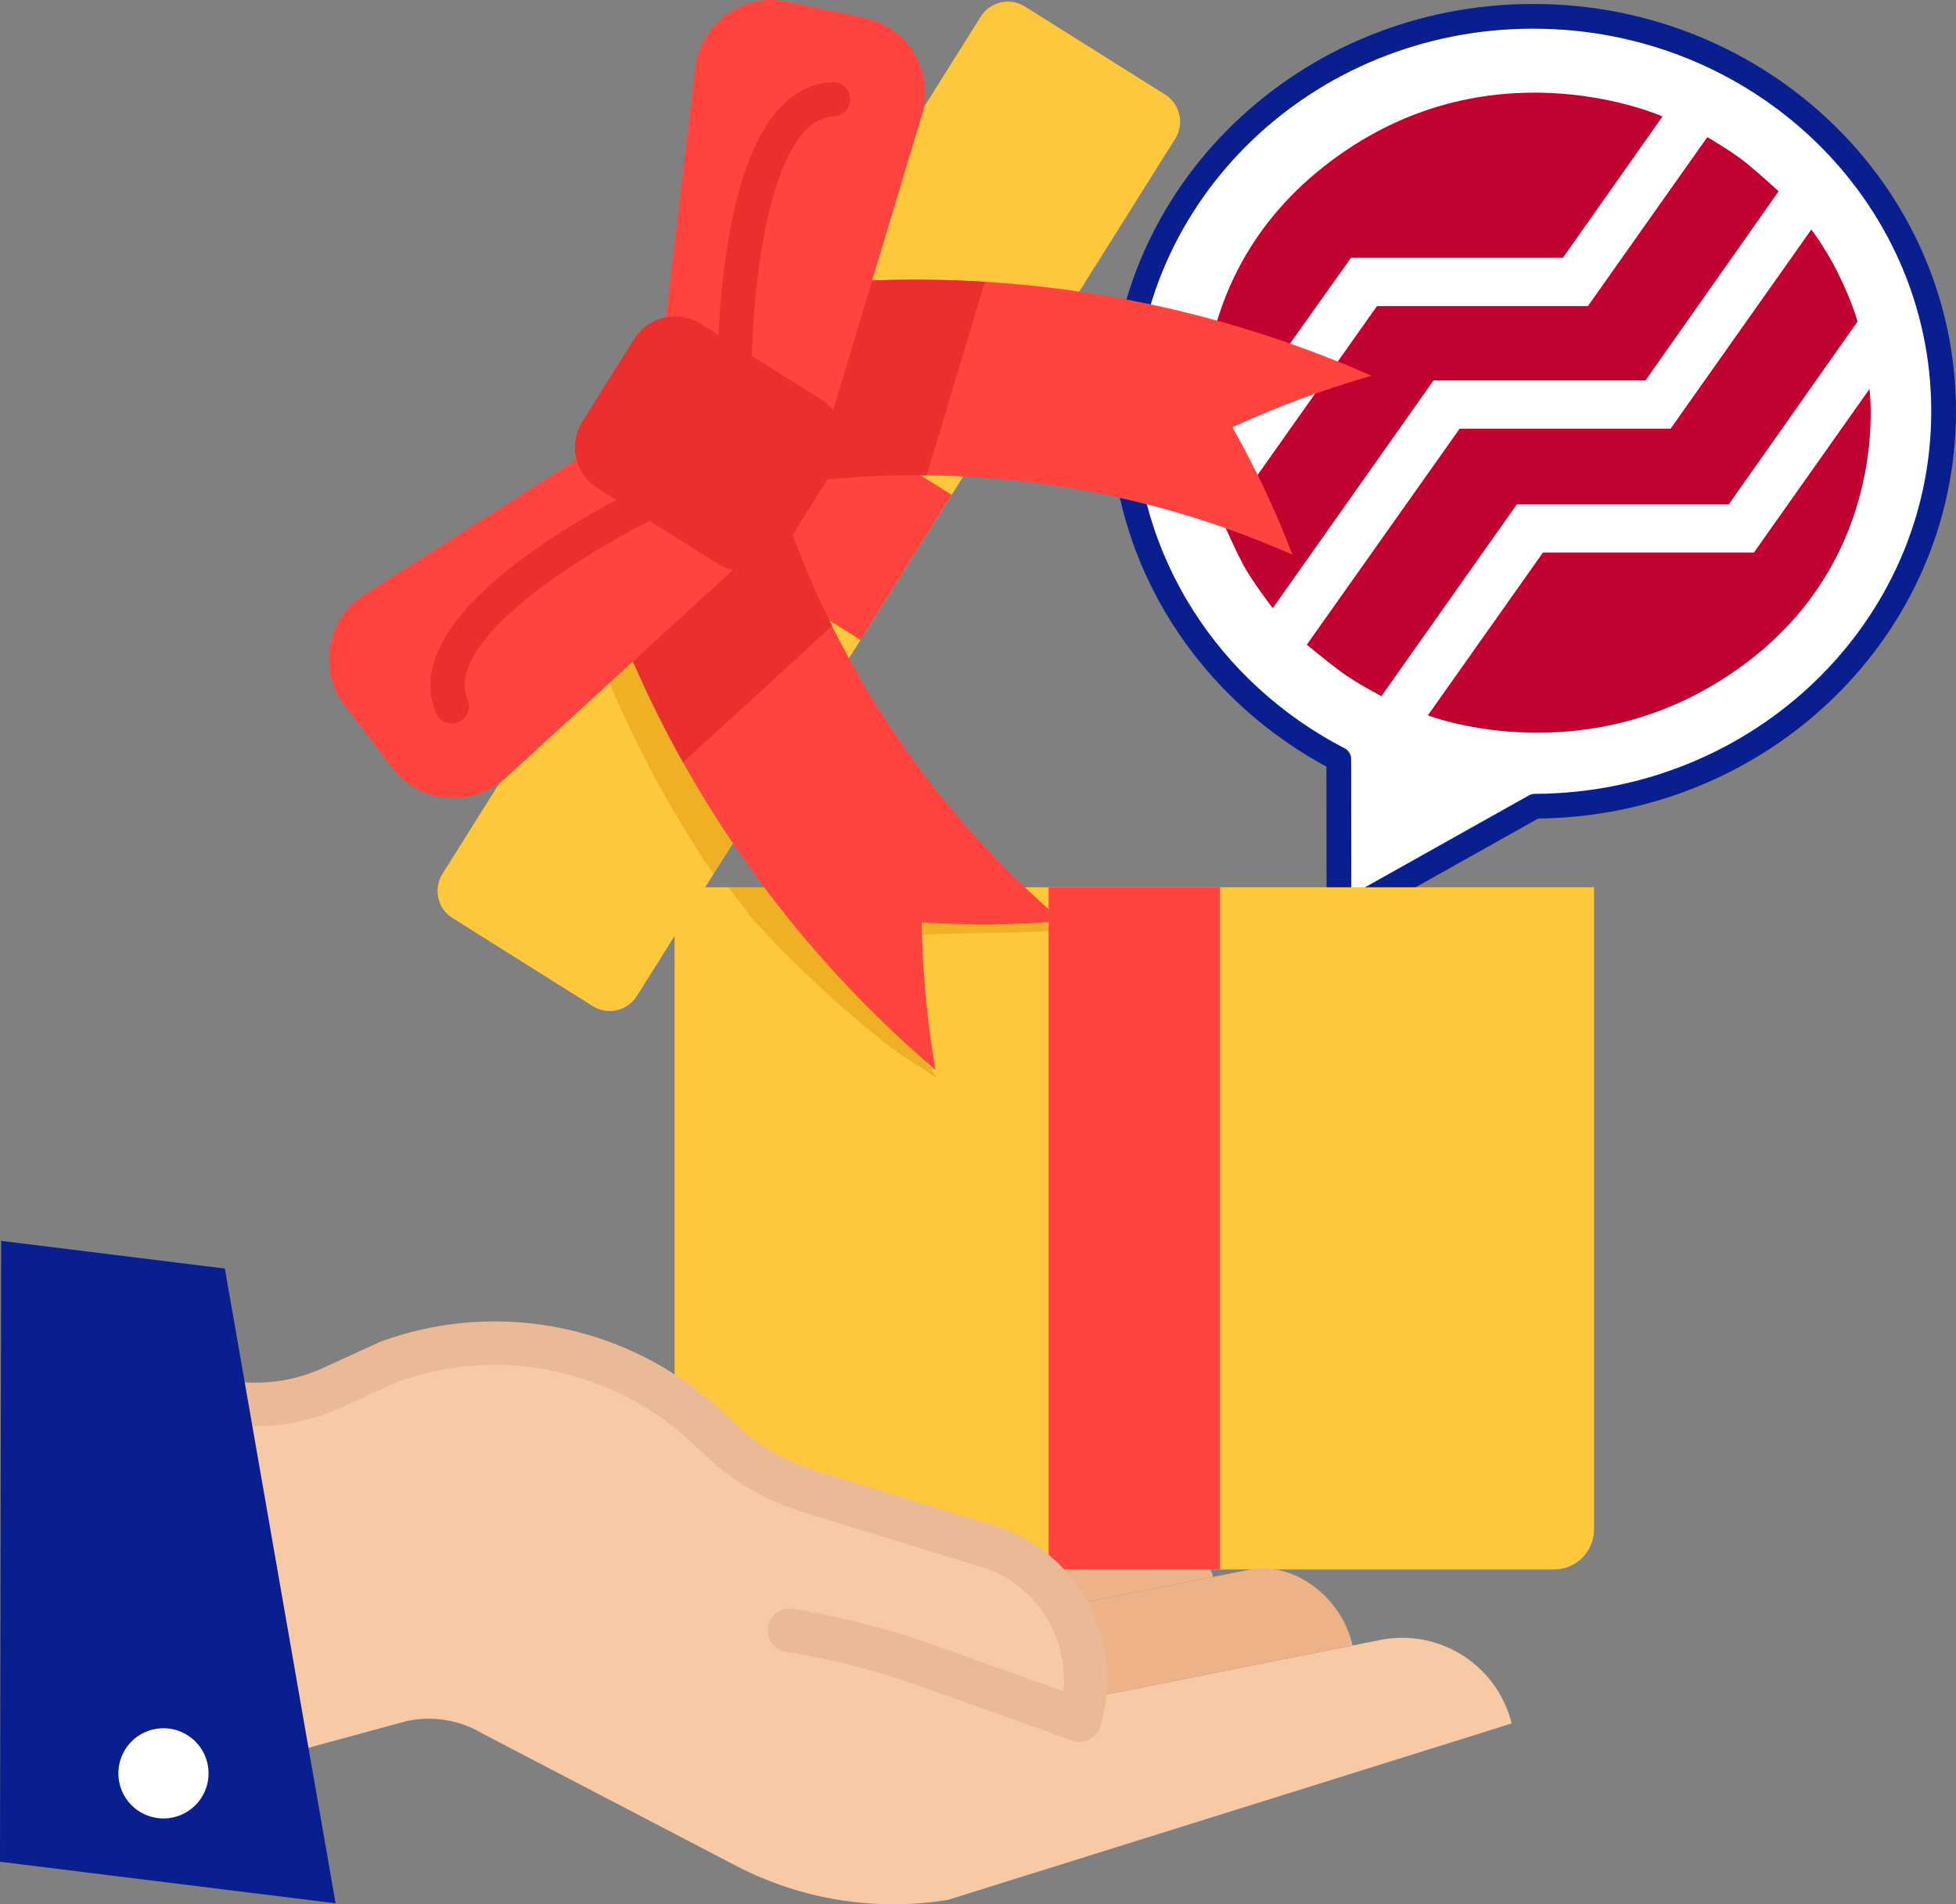 <?xml version="1.0" encoding="UTF-8"?> <svg xmlns="http://www.w3.org/2000/svg" height="1132.5" width="1163.5" viewBox="0 0 930.805 905.995"><rect x="0" y="0" width="930.805" height="905.995" fill="#808080" stroke="none"/><g transform="matrix(-1,0,0,1,709.455,-12.202)"><path d="M71.42,371.57c60.36-31.32,101.37-92.7,101.37-163.29,0-102.4-86.288-185.41-192.74-185.41s-192.74,83.008-192.74,185.41c0,102.12,85.835,184.96,191.89,185.4h0.035l91.973,51.584,0.099-73.694" fill-rule="nonzero" fill="#FFF"></path><path stroke-linejoin="round" d="M72.464,373.36c61.176-31.74,102.74-93.94,102.74-165.49,0-103.78-87.452-187.91-195.33-187.91s-195.33,84.127-195.33,187.91c0,103.49,86.993,187.45,194.48,187.9h0.035l93.213,52.279,0.1-74.688" stroke="#0a1f8f" stroke-linecap="round" stroke-miterlimit="10" stroke-dasharray="none" stroke-width="11.769" fill="none"></path><g fill-rule="nonzero" fill="#c10230" transform="matrix(-1,0,0,1,-43.959,0)"><path d="m-179.04,231.19s-18.564-90.494,66.402-147.63c74.426-50.055,150.37-15.942,150.37-15.942l-47.401,67.242h-100.85l-68.438,96.326"></path><path d="m-147.74,301.57s-10.163-13.169-14.359-21.256c-4.196-8.091-9.074-19.19-9.074-19.19l73.027-103.31h100.38l56.804-80.366s11.887,6.804,19.031,12.682c7.144,5.878,14.912,13.104,14.912,13.104l-63.36,89.98h-100.86l-76.507,108.36"></path><path d="m-96.013,343.39s-11.822-6.025-19.59-11.826c-7.762-5.802-15.936-12.641-15.936-12.641l72.722-102.76h100.39l66.97-94.76s6.926,8.958,12.976,21.279c6.479,13.202,9.039,22.481,9.039,22.481l-61.297,87.01h-100.86l-64.419,91.218"></path><path d="m-73.945,352.56,54.762-77.454,100.39,0,54.998-77.807s12.264,89.082-73.935,140.55c-68.497,40.905-136.21,14.705-136.21,14.705"></path></g></g><g transform="translate(-3.4880783e-6,155.01)"><path d="m576.88,593.64,0.316,1.612-70.4,13.962a65.898,65.898,0,0,0,-36.974,-28.646l-18.879-5.806,58.613-11.871a60.719,60.719,0,0,1,67.324,30.75z" fill="#edb288"></path><path d="M739.59,591.66h-399.63c-10.469,0-18.953-8.484-18.953-18.953v-305.59h437.54v305.59c0,10.469-8.488,18.953-18.957,18.953z" fill="#ffc73b"></path><g transform="matrix(0.532,-0.847,0.847,0.532,113.007,217.475)"><path fill="#efb025" d="M393.53,214.84h-103.85c-2.816-5.047-5.742-10.035-8.762-14.973-9.816-16.055-20.688-31.523-32.539-46.285-3.195-3.969-6.457-7.894-9.785-11.766,1.371-1.172,2.731-2.348,4.102-3.519,11.195-9.645,22.383-19.285,33.566-28.906,1.469-1.262,2.938-2.535,4.406-3.793,9.477-8.164,18.957-16.32,28.426-24.484,2.578,2.992,5.121,6.012,7.621,9.059,4.184,5.074,8.262,10.219,12.23,15.426,16.664,21.805,31.578,44.797,44.656,68.758,7.207,13.207,13.859,26.719,19.926,40.484z"></path><path d="m151.14,333.83c-5.452,18.136-1.156,12.935-4.225,31.501-0.472,2.855-37.066-57.246-40.434-57.815-16.434,6.671-32.841,13.345-33.204,16.215l-15.188,32.951c0.453-15.036-0.387-17.319,1.333-32.266,3.116-27.116,8.304-54.026,15.56-80.492,1.734-6.321,5.179-13.383,7.147-19.647,28.122,44.809,69.012,109.55,69.012,109.55z" fill="#efb025"></path><path d="m512,120.82v78.781c0,8.414-6.828,15.23-15.242,15.23h-481.53c-8.414,0.01-15.23-6.81-15.23-15.22v-78.781c0-8.414,6.816-15.23,15.23-15.23h481.53c8.414,0,15.242,6.816,15.242,15.23z" fill="#ffc73b"></path><path d="m238.59,141.81c-3.324,3.871-6.586,7.797-9.77,11.766-11.863,14.762-22.723,30.23-32.539,46.285-3.019,4.938-5.934,9.926-8.762,14.973h-103.84c6.066-13.766,12.719-27.277,19.926-40.484,13.07-23.961,27.984-46.953,44.648-68.758,3.981-5.207,8.055-10.352,12.23-15.418,2.5-3.055,5.043-6.066,7.621-9.066,9.477,8.164,18.945,16.32,28.426,24.484,1.469,1.258,2.938,2.531,4.402,3.793,11.188,9.633,22.375,19.262,33.559,28.906,1.371,1.164,2.731,2.348,4.098,3.519z" fill="#efb025"></path><g fill="#ff4440"><path d="m255.99,141.82c-3.328,3.867-6.59,7.793-9.773,11.762-11.859,14.762-22.723,30.23-32.539,46.289-31.164,50.941-51.863,107.85-60.594,167.41-13.121-17.402-25.23-36.23-36.125-56.363-19.164,12.5-37.895,26.797-55.93,42.883,9.262-63.18,29.668-123.91,59.977-179.45,16.188-29.68,35.211-57.879,56.875-84.176,2.5-3.055,5.043-6.062,7.621-9.066,10.945,9.426,21.883,18.852,32.832,28.277,11.184,9.633,22.371,19.262,33.559,28.906,1.367,1.164,2.727,2.348,4.098,3.523z"></path><path d="m450.96,353.8c-18.035-16.086-36.766-30.383-55.93-42.883-10.895,20.133-23.004,38.961-36.125,56.363-8.73-59.562-29.426-116.47-60.594-167.41-9.816-16.059-20.688-31.527-32.539-46.289-3.195-3.969-6.457-7.894-9.781-11.762,1.367-1.176,2.727-2.352,4.098-3.523,11.195-9.645,22.383-19.285,33.57-28.906,10.945-9.438,21.895-18.852,32.828-28.277,2.578,2.992,5.121,6.012,7.621,9.059,21.668,26.297,40.691,54.496,56.887,84.184,30.301,55.539,50.703,116.27,59.965,179.45z"></path><path d="m215.23,141.82h81.527v73.016h-81.527z"></path></g><path d="M391,174.36,298.31,199.87c-9.81-16.06-20.69-31.53-32.54-46.29l-5.684-15.285-4.098-11.023,37.668-17.883,40.449-19.219c21.668,26.297,40.691,54.496,56.887,84.184z" fill="#ea2f2f"></path><path d="m255.99,127.27-4.098,11.023-5.676,15.285c-11.859,14.762-22.723,30.23-32.539,46.289l-92.672-25.516c16.188-29.68,35.211-57.879,56.875-84.176l40.453,19.211z" fill="#ea2f2f"></path><path d="M403.91,3.543,256,73.789,284.41,150.21,442.29,106.75c20.648-5.684,31.992-27.844,24.527-47.918l-13.03-35.039c-7.461-20.074-30.527-29.438-49.875-20.25z" fill="#ff4440"></path><path d="M108.08,3.543,256,73.789,227.58,150.21,69.703,106.75c-20.648-5.68-31.992-27.844-24.527-47.918l13.027-35.039c7.465-20.074,30.527-29.438,49.875-20.25z" fill="#ff4440"></path><path d="m291.32,104.5c-2.688,0-5.324-1.328-6.875-3.762-2.426-3.793-1.32-8.832,2.473-11.258,1.121-0.715,27.762-17.668,58.348-30.039,44.094-17.836,73.539-16.879,87.508,2.844,2.606,3.676,1.734,8.766-1.941,11.367-3.676,2.602-8.762,1.734-11.363-1.941-18.938-26.734-97.676,14.836-123.77,31.508-1.359,0.867-2.879,1.281-4.383,1.281z" fill="#ea2f2f"></path><path d="m219.87,104.5c-1.504,0-3.023-0.414-4.383-1.281-26.09-16.673-104.83-58.243-123.77-31.509-2.606,3.676-7.692,4.543-11.368,1.941-3.671-2.605-4.543-7.691-1.937-11.367,13.969-19.723,43.412-20.68,87.512-2.844,30.586,12.367,57.227,29.324,58.348,30.039,3.793,2.426,4.898,7.465,2.477,11.258-1.559,2.434-4.191,3.762-6.879,3.762z" fill="#ea2f2f"></path><path d="m279.19,47.523h-46.391c-12.695,0-22.988,10.293-22.988,22.992v67.395c0,12.699,10.293,22.992,22.988,22.992h46.391c12.695,0,22.988-10.293,22.988-22.992v-67.394c0-12.699-10.293-22.992-22.988-22.992z" fill="#ea2f2f"></path></g><path d="m499.01,267.17h81.527v324.49h-81.527z" fill="#ff4440"></path><path d="m506.8,609.21a66.112,66.112,0,0,1,9.176,43.864l18.129-3.422,109.52-21.784,13.159-2.625a53.665,53.665,0,0,1,62.567,39.709l-268.18,83.92a162.22,162.22,0,0,1,-100.6,-16.05l-120.74-62.94a49.83,49.83,0,0,0,-36.25,-6.082l-82.784,22.505,0.436-173.73,0.431,0.006a87.083,87.083,0,0,0,46.23,-7.312l27.003-12.342a148.26,148.26,0,0,1,151.33,30.836l7.473,6.951a105.96,105.96,0,0,0,40.962,23.652l85.154,26.19a65.898,65.898,0,0,1,36.974,28.646z" fill="#f7caa5"></path><path d="m643.6,627.72,0.025,0.152-109.52,21.784-18.129,3.422a66.112,66.112,0,0,0,-9.176,-43.864l70.4-13.962,17.897-3.548c21.953-3.779,43.665,14.277,48.502,36.015z" fill="#edb288"></path><path d="m510.64,673.24c-0.148-0.046-0.297-0.091-0.443-0.147l-71.642-25.622a364.07,364.07,0,0,0,-64.518,-16.633,10.342,10.342,0,1,1,3.311,-20.417,385.28,385.28,0,0,1,68.182,17.578l60.45,21.621a55.947,55.947,0,0,0,-39.19,-59.17l-85.154-26.19a116.99,116.99,0,0,1,-44.961,-25.96l-7.478-6.954a137.39,137.39,0,0,0,-140.39,-28.83l-26.611,12.163a97.415,97.415,0,0,1,-51.721,8.177,10.342,10.342,0,1,1,2.377,-20.547,76.74,76.74,0,0,0,40.739,-6.444l27.01-12.334c0.256-0.118,0.518-0.223,0.784-0.32a157.99,157.99,0,0,1,161.88,32.987l7.477,6.952a96.174,96.174,0,0,0,36.959,21.341l85.154,26.19a76.512,76.512,0,0,1,50.699,95.71,10.341,10.341,0,0,1,-12.924,6.844z" fill="#eaba96"></path><path d="m145.93,671.58,13.778,78.937l-159.71-19.77,0.549-295.4,106.46,13.18,9.066,51.904z" fill="#0a1f8f"></path><path d="m80.42,667.4a21.45,21.45,0,1,1,-23.913,18.644,21.446,21.446,0,0,1,23.913,-18.644z" fill="#FFF"></path></g></svg> 